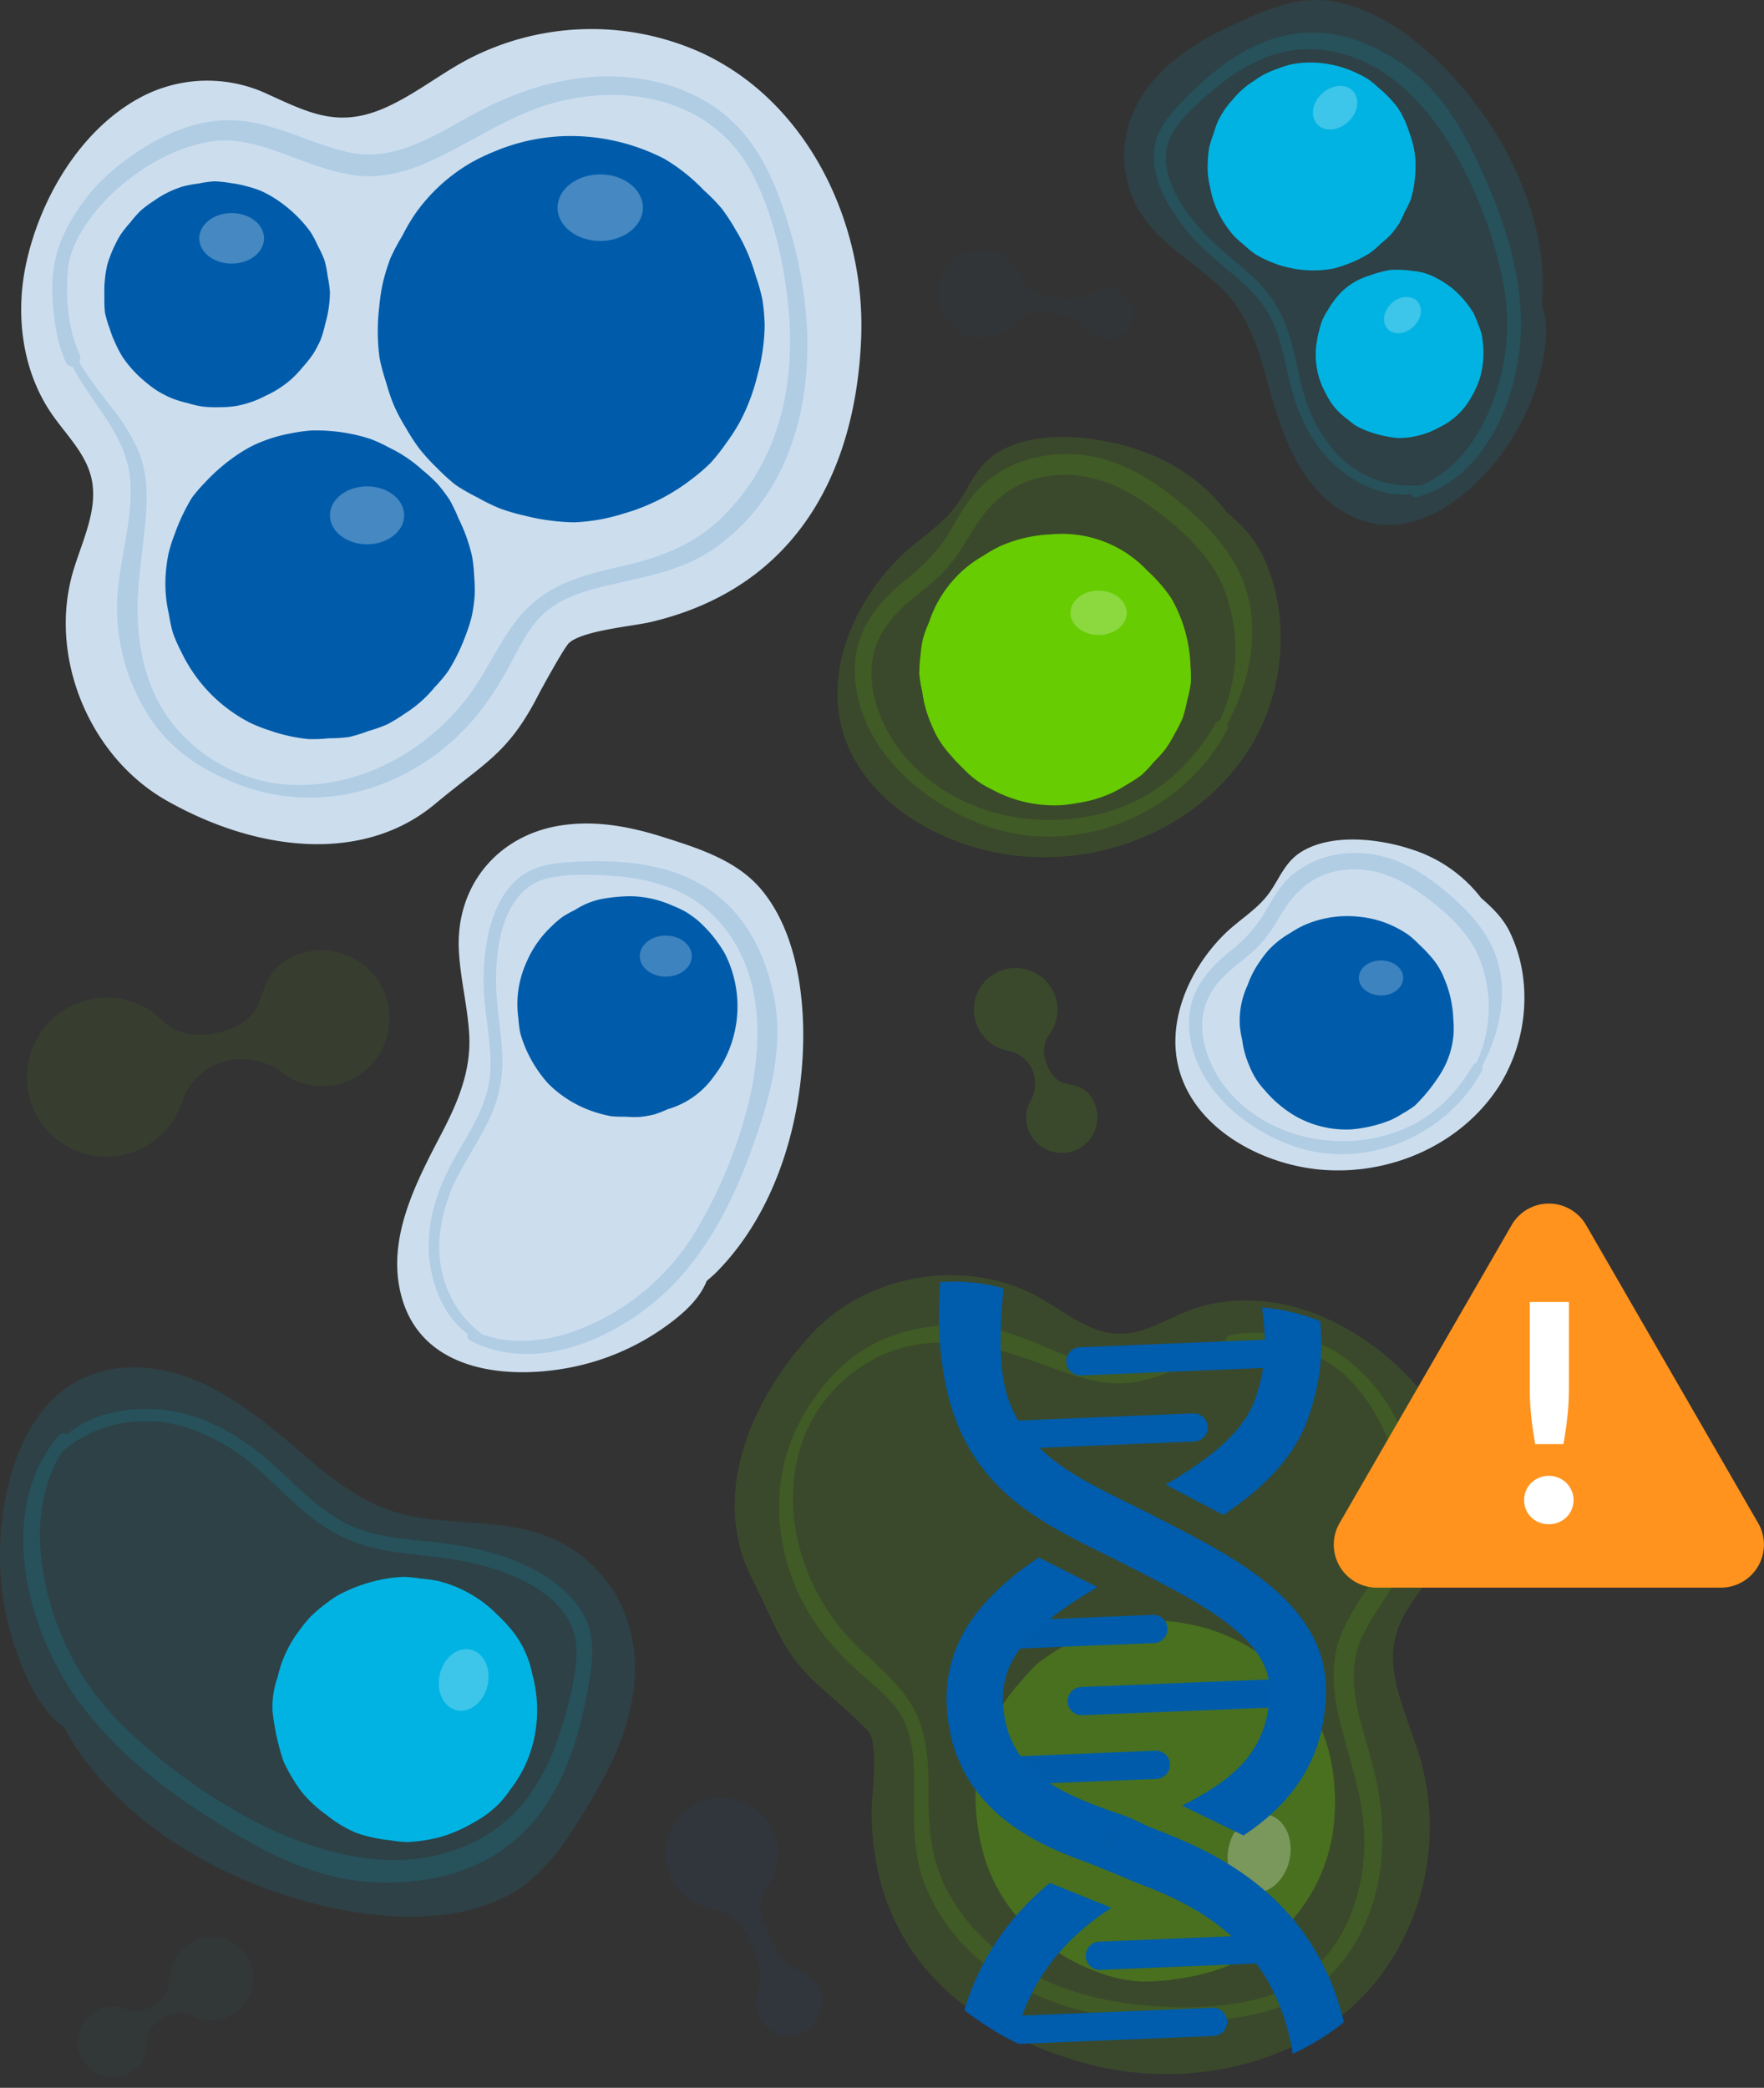 <svg id="Group_6626" data-name="Group 6626" xmlns="http://www.w3.org/2000/svg" xmlns:xlink="http://www.w3.org/1999/xlink" width="513.258" height="607.431" viewBox="0 0 513.258 607.431">
  <rect x="0" y="0" width="513.258" height="607.431" fill="#333333" stroke="none"/>
  <defs>
    <clipPath id="clip-path">
      <rect id="Rectangle_1876" data-name="Rectangle 1876" width="513.258" height="607.431" fill="none"/>
    </clipPath>
    <clipPath id="clip-path-3">
      <rect id="Rectangle_1848" data-name="Rectangle 1848" width="57.035" height="25.942" transform="translate(272.815 72.65)" fill="none"/>
    </clipPath>
    <clipPath id="clip-path-4">
      <rect id="Rectangle_1849" data-name="Rectangle 1849" width="35.916" height="53.791" transform="translate(283.375 281.624)" fill="none"/>
    </clipPath>
    <clipPath id="clip-path-5">
      <rect id="Rectangle_1850" data-name="Rectangle 1850" width="105.478" height="60.028" transform="translate(7.827 276.503)" fill="none"/>
    </clipPath>
    <clipPath id="clip-path-6">
      <rect id="Rectangle_1851" data-name="Rectangle 1851" width="219.701" height="209.844" transform="translate(15.215 22.225)" fill="none"/>
    </clipPath>
    <clipPath id="clip-path-7">
      <rect id="Rectangle_1852" data-name="Rectangle 1852" width="24.826" height="19.374" transform="translate(162.228 50.739)" fill="none"/>
    </clipPath>
    <clipPath id="clip-path-8">
      <rect id="Rectangle_1853" data-name="Rectangle 1853" width="18.849" height="14.71" transform="translate(57.974 61.991)" fill="none"/>
    </clipPath>
    <clipPath id="clip-path-9">
      <rect id="Rectangle_1854" data-name="Rectangle 1854" width="21.596" height="16.853" transform="translate(96 141.507)" fill="none"/>
    </clipPath>
    <clipPath id="clip-path-10">
      <rect id="Rectangle_1855" data-name="Rectangle 1855" width="128.961" height="122.264" transform="translate(243.669 127.147)" fill="none"/>
    </clipPath>
    <clipPath id="clip-path-11">
      <rect id="Rectangle_1856" data-name="Rectangle 1856" width="115.611" height="111.311" transform="translate(248.728 132.112)" fill="none"/>
    </clipPath>
    <clipPath id="clip-path-12">
      <rect id="Rectangle_1857" data-name="Rectangle 1857" width="16.38" height="12.917" transform="translate(311.46 171.84)" fill="none"/>
    </clipPath>
    <clipPath id="clip-path-13">
      <rect id="Rectangle_1858" data-name="Rectangle 1858" width="91.031" height="87.646" transform="translate(345.977 248.159)" fill="none"/>
    </clipPath>
    <clipPath id="clip-path-14">
      <rect id="Rectangle_1859" data-name="Rectangle 1859" width="12.897" height="10.171" transform="translate(395.372 279.441)" fill="none"/>
    </clipPath>
    <clipPath id="clip-path-15">
      <rect id="Rectangle_1860" data-name="Rectangle 1860" width="101.481" height="143.358" transform="translate(124.715 250.566)" fill="none"/>
    </clipPath>
    <clipPath id="clip-path-16">
      <rect id="Rectangle_1861" data-name="Rectangle 1861" width="15.139" height="11.938" transform="translate(186.146 272.205)" fill="none"/>
    </clipPath>
    <clipPath id="clip-path-17">
      <rect id="Rectangle_1862" data-name="Rectangle 1862" width="122.795" height="152.702" transform="translate(327.064)" fill="none"/>
    </clipPath>
    <clipPath id="clip-path-18">
      <rect id="Rectangle_1863" data-name="Rectangle 1863" width="106.876" height="135.228" transform="translate(335.694 9.485)" fill="none"/>
    </clipPath>
    <clipPath id="clip-path-19">
      <rect id="Rectangle_1864" data-name="Rectangle 1864" width="12.912" height="12.703" transform="translate(382.006 24.978)" fill="none"/>
    </clipPath>
    <clipPath id="clip-path-20">
      <rect id="Rectangle_1865" data-name="Rectangle 1865" width="10.737" height="10.563" transform="translate(402.686 86.394)" fill="none"/>
    </clipPath>
    <clipPath id="clip-path-21">
      <rect id="Rectangle_1866" data-name="Rectangle 1866" width="45.533" height="69.216" transform="translate(193.662 523.052)" fill="none"/>
    </clipPath>
    <clipPath id="clip-path-22">
      <rect id="Rectangle_1867" data-name="Rectangle 1867" width="51.128" height="40.901" transform="translate(22.568 563.528)" fill="none"/>
    </clipPath>
    <clipPath id="clip-path-23">
      <rect id="Rectangle_1868" data-name="Rectangle 1868" width="211.215" height="232.424" transform="translate(213.789 371.011)" fill="none"/>
    </clipPath>
    <clipPath id="clip-path-24">
      <rect id="Rectangle_1869" data-name="Rectangle 1869" width="104.644" height="104.964" transform="translate(283.805 471.617)" fill="none"/>
    </clipPath>
    <clipPath id="clip-path-25">
      <rect id="Rectangle_1870" data-name="Rectangle 1870" width="186.422" height="202.774" transform="translate(226.684 385.528)" fill="none"/>
    </clipPath>
    <clipPath id="clip-path-26">
      <rect id="Rectangle_1871" data-name="Rectangle 1871" width="18.38" height="22.944" transform="translate(357.16 527.776)" fill="none"/>
    </clipPath>
    <clipPath id="clip-path-27">
      <rect id="Rectangle_1872" data-name="Rectangle 1872" width="184.765" height="159.846" transform="translate(0 397.814)" fill="none"/>
    </clipPath>
    <clipPath id="clip-path-28">
      <rect id="Rectangle_1873" data-name="Rectangle 1873" width="165.57" height="137.819" transform="translate(6.74 409.909)" fill="none"/>
    </clipPath>
    <clipPath id="clip-path-29">
      <rect id="Rectangle_1874" data-name="Rectangle 1874" width="14.507" height="17.941" transform="translate(127.655 479.798)" fill="none"/>
    </clipPath>
    <clipPath id="clip-path-30">
      <path id="Path_6845" data-name="Path 6845" d="M236.735,390.074c-19.279,20.97-28.7,48.3-17.4,70.733,8.2,16.272,8.914,22.563,22.655,34.177,1.389,1.176,10.833,9.612,11.753,11.183,2.522,4.306.552,17.945.57,22.936.151,41.483,28.274,63.795,62.289,73.077,22.325,6.093,47.92,3.33,67.6-8.983a67.424,67.424,0,0,0,17.482-15.659A72.56,72.56,0,0,0,414.2,514.5c-2.225-8-5.842-15.606-7.48-23.747-2.779-13.809,2.953-20.586,10.78-30.77a38.494,38.494,0,0,0,6.591-34.683c-5.09-17.383-20.527-31.869-36.618-39.462-12.8-6.04-28.035-7.678-41.225-2.542-6.383,2.486-12.445,6.533-19.295,6.64-8.706.136-16.013-6.033-23.564-10.37a52.141,52.141,0,0,0-25.98-6.694c-15.142,0-30.4,6.034-40.671,17.2" fill="none"/>
    </clipPath>
  </defs>
  <g id="Group_6625" data-name="Group 6625" clip-path="url(#clip-path)">
    <g id="Group_6622" data-name="Group 6622">
      <g id="Group_6621" data-name="Group 6621" clip-path="url(#clip-path)">
        <g id="Group_6542" data-name="Group 6542" opacity="0.03">
          <g id="Group_6541" data-name="Group 6541">
            <g id="Group_6540" data-name="Group 6540" clip-path="url(#clip-path-3)">
              <path id="Path_6798" data-name="Path 6798" d="M324.589,83.88a7.451,7.451,0,0,0-6.5.98,10.907,10.907,0,0,1-7.853,1.9l-6.663-1.02a7.913,7.913,0,0,1-6.077-5.038,12.779,12.779,0,0,0-10.863-8.014,12.926,12.926,0,0,0-13.6,10.459,12.791,12.791,0,0,0,22.013,10.942,10.458,10.458,0,0,1,9.278-3.334l3.863.591a13.253,13.253,0,0,1,8.349,4.5,7.422,7.422,0,0,0,4.651,2.66,7.539,7.539,0,0,0,8.658-7.954,8.216,8.216,0,0,0-5.248-6.67" fill="#005cab"/>
            </g>
          </g>
        </g>
        <g id="Group_6545" data-name="Group 6545" opacity="0.15">
          <g id="Group_6544" data-name="Group 6544">
            <g id="Group_6543" data-name="Group 6543" clip-path="url(#clip-path-4)">
              <path id="Path_6799" data-name="Path 6799" d="M284.323,298.451a12.128,12.128,0,0,0,9.065,7.26,9.547,9.547,0,0,1,7.159,5.961,10.476,10.476,0,0,1-.544,8.4,10.047,10.047,0,0,0,.992,11.677,10.374,10.374,0,0,0,16.668-12.278c-2.005-3.142-4.2-3.432-7.589-4.182-1.91-.422-4.562-2.011-5.892-6.838a8.377,8.377,0,0,1,1.072-7.42,12.131,12.131,0,0,0,1.452-12.039,12.277,12.277,0,0,0-15.518-6.586,12.149,12.149,0,0,0-6.865,16.046" fill="#67cc02"/>
            </g>
          </g>
        </g>
        <g id="Group_6548" data-name="Group 6548" opacity="0.07">
          <g id="Group_6547" data-name="Group 6547">
            <g id="Group_6546" data-name="Group 6546" clip-path="url(#clip-path-5)">
              <path id="Path_6800" data-name="Path 6800" d="M36.9,335.751a23.115,23.115,0,0,0,16.073-15.216A18.192,18.192,0,0,1,66.1,308.581,19.946,19.946,0,0,1,81.815,311.8a19.149,19.149,0,0,0,22.3,1.176,19.769,19.769,0,0,0-18.821-34.669c-6.456,2.962-7.576,7.028-9.877,13.231-1.3,3.494-4.988,8.088-14.449,9.335-5.084.67-10.078-.36-13.725-3.964A23.125,23.125,0,0,0,24.9,291.024,23.4,23.4,0,0,0,8.409,318.6a23.155,23.155,0,0,0,28.5,17.153" fill="#67cc02"/>
            </g>
          </g>
        </g>
        <path id="Path_6801" data-name="Path 6801" d="M224.863,29.907a72.22,72.22,0,0,0-20.569-14.466,77.743,77.743,0,0,0-68.822,2.173c-7.815,4.255-14.879,9.868-22.981,13.544-13.743,6.236-22.2,1.89-34.724-3.82a41.237,41.237,0,0,0-37.795,1.5C23.056,38.347,11.663,57.96,7.624,76.591c-3.213,14.821-1.244,31.119,7.3,43.646,4.137,6.063,9.825,11.413,11.591,18.537,2.245,9.056-2.428,18.173-5.132,27.1-7.533,24.874,4.461,54.213,27.066,67.036C75,247.971,105.8,251.207,126.49,233.986c15-12.493,21.4-14.756,30.2-31.9.891-1.734,7.417-13.63,8.834-14.969,3.886-3.673,18.6-4.912,23.8-6.136C232.6,170.8,249.1,136.054,250.569,98.306c.968-24.776-8.1-50.826-25.706-68.4" fill="#ccdeee"/>
        <path id="Path_6802" data-name="Path 6802" d="M133.377,150.756a49.756,49.756,0,0,1,3.965,11.026,44.732,44.732,0,0,1,.621,5.849,44.952,44.952,0,0,1,.132,5.888,45.539,45.539,0,0,1-.842,5.837,45.49,45.49,0,0,1-1.805,5.6,53.562,53.562,0,0,1-5.181,10.509,44.919,44.919,0,0,1-3.788,4.479,35.926,35.926,0,0,1-8.766,7.727,45.107,45.107,0,0,1-5.017,3.07,44.936,44.936,0,0,1-5.545,1.965,45.181,45.181,0,0,1-5.619,1.736,44.587,44.587,0,0,1-5.869.36,44.949,44.949,0,0,1-5.867.241,48.809,48.809,0,0,1-11.44-2.551,45.208,45.208,0,0,1-5.471-2.141,44.8,44.8,0,0,1-20.136-20.681,45.97,45.97,0,0,1-2.389-5.376,44.581,44.581,0,0,1-1.25-5.746,38.944,38.944,0,0,1-.88-11.691,45.234,45.234,0,0,1,.806-5.833,45.237,45.237,0,0,1,1.779-5.6,57.11,57.11,0,0,1,5.02-10.611,45.166,45.166,0,0,1,3.839-4.463,54.182,54.182,0,0,1,8.836-7.677,45.322,45.322,0,0,1,5.042-3.029,45.735,45.735,0,0,1,5.474-2.173,44.736,44.736,0,0,1,5.71-1.406,44.888,44.888,0,0,1,5.825-.816,51.659,51.659,0,0,1,11.689,1.007,45.324,45.324,0,0,1,5.678,1.506,45.078,45.078,0,0,1,5.319,2.478,39.965,39.965,0,0,1,9.688,6.529,44.612,44.612,0,0,1,4.332,3.981,44.958,44.958,0,0,1,3.568,4.7,46.249,46.249,0,0,1,2.542,5.312" fill="#005cab"/>
        <path id="Path_6803" data-name="Path 6803" d="M222.486,94.569a56.668,56.668,0,0,1-.571,7.352,55.342,55.342,0,0,1-1.513,7.184,57.358,57.358,0,0,1-5.16,13.7,56.237,56.237,0,0,1-3.984,6.172,56.772,56.772,0,0,1-4.567,5.776,56.622,56.622,0,0,1-5.6,4.781,58.291,58.291,0,0,1-12.624,7.392,55.226,55.226,0,0,1-6.887,2.457,55.511,55.511,0,0,1-7.112,1.777,56.778,56.778,0,0,1-7.313.809,56.605,56.605,0,0,1-7.337-.562,55.631,55.631,0,0,1-7.2-1.394,55.673,55.673,0,0,1-7.049-2.036,55.574,55.574,0,0,1-6.6-3.219,56.75,56.75,0,0,1-6.393-3.662,56.8,56.8,0,0,1-5.446-4.962,56.451,56.451,0,0,1-4.97-5.411,56.137,56.137,0,0,1-4.016-6.139,55.513,55.513,0,0,1-3.455-6.46,55.533,55.533,0,0,1-2.359-6.932,55.408,55.408,0,0,1-1.9-7.094,57,57,0,0,1-.508-7.337,56.282,56.282,0,0,1,.406-7.333,56.336,56.336,0,0,1,1.1-7.267,56.121,56.121,0,0,1,2.177-7.035,55.6,55.6,0,0,1,3.443-6.5,56.5,56.5,0,0,1,3.708-6.344,51.306,51.306,0,0,1,16.173-14.877,56.087,56.087,0,0,1,6.628-3.206,57.319,57.319,0,0,1,21.408-4.615,59.6,59.6,0,0,1,28.371,6.641,53.392,53.392,0,0,1,11.477,9.151,56.272,56.272,0,0,1,5.138,5.234,56.224,56.224,0,0,1,4.022,6.138,53.006,53.006,0,0,1,5.868,13.376,55.736,55.736,0,0,1,2,7.088,57.225,57.225,0,0,1,.641,7.355" fill="#005cab"/>
        <path id="Path_6804" data-name="Path 6804" d="M96,85.037a33.052,33.052,0,0,1-.376,4.682,32.589,32.589,0,0,1-1.005,4.569A32.914,32.914,0,0,1,93.311,98.8a33.074,33.074,0,0,1-2.186,4.167,33.168,33.168,0,0,1-2.909,3.685,32.963,32.963,0,0,1-3.187,3.431,29.895,29.895,0,0,1-7.816,5.1,29.3,29.3,0,0,1-8.853,2.992,33.288,33.288,0,0,1-4.682.308,33.314,33.314,0,0,1-4.683-.191,32.432,32.432,0,0,1-4.56-1.052,32.809,32.809,0,0,1-4.477-1.378,32.943,32.943,0,0,1-4.175-2.148,32.985,32.985,0,0,1-3.742-2.828,34.192,34.192,0,0,1-6.3-6.9,32.741,32.741,0,0,1-2.187-4.137,32.321,32.321,0,0,1-1.676-4.352A32.584,32.584,0,0,1,30.542,91a33.639,33.639,0,0,1-.16-4.686A35.447,35.447,0,0,1,31.215,77a38.543,38.543,0,0,1,3.775-8.588A32.975,32.975,0,0,1,37.9,64.735,33.065,33.065,0,0,1,41,61.218a33.049,33.049,0,0,1,3.772-2.787,29.143,29.143,0,0,1,8.377-4.16,32.778,32.778,0,0,1,4.606-.87,32.939,32.939,0,0,1,4.644-.648,32.794,32.794,0,0,1,4.663.5,32.356,32.356,0,0,1,4.575.9A32.485,32.485,0,0,1,76.074,55.6a32.538,32.538,0,0,1,4.09,2.253A38.9,38.9,0,0,1,90.3,67.4a32.6,32.6,0,0,1,2.185,4.132,32.524,32.524,0,0,1,1.956,4.257,32.883,32.883,0,0,1,.9,4.6A33.01,33.01,0,0,1,96,85.037" fill="#005cab"/>
        <g id="Group_6551" data-name="Group 6551" opacity="0.14">
          <g id="Group_6550" data-name="Group 6550">
            <g id="Group_6549" data-name="Group 6549" clip-path="url(#clip-path-6)">
              <path id="Path_6805" data-name="Path 6805" d="M20.174,104.8c5.284,11.362,16.148,20.825,17.592,33.74,1.428,12.769-3.717,25.455-3.72,38.256A58.626,58.626,0,0,0,43.9,209.266c6.081,8.931,14.329,14.419,24.182,18.448,20.727,8.476,43.084,4.2,60.446-9.521,9.18-7.253,15.426-16.227,20.773-26.506,2.9-5.575,6.051-11.455,11.356-15.109,4.7-3.238,10.279-4.857,15.771-6.164,10.93-2.6,21.907-4.228,31.332-10.79a59.826,59.826,0,0,0,20.376-24.864c10.665-23.985,7.6-52.9-1.264-76.947-3.98-10.8-9.55-20.342-19.274-26.873-9.5-6.38-21.123-9.011-32.464-8.689-12.98.369-25.5,4.57-36.851,10.691-11.259,6.072-23.144,14.276-36.565,11.417-11.713-2.5-22.74-9.32-34.943-9.385-11.145-.06-21.919,5.3-30.59,11.9A56.041,56.041,0,0,0,18.284,68.8c-3.513,7.854-3.522,15.5-2.429,24.007a43.816,43.816,0,0,0,3.289,12.6c1.221,2.706,5.241.36,4-2.337-3.39-7.363-4.2-17.233-3.3-25.243.885-7.849,7.249-16.26,12.817-21.519,7.56-7.141,16.946-12.793,27.206-14.88,11.638-2.366,22.24,3.561,33.007,7.044,5.287,1.71,10.893,3.145,16.5,2.77a46.61,46.61,0,0,0,15.893-4.405c11.112-4.974,21.049-12.075,32.694-15.93,22.23-7.359,49.02-2.928,60.762,19.338,5.923,11.233,9.045,24.627,10.457,37.177,1.4,12.469.812,25.271-3.107,37.255a63.222,63.222,0,0,1-17.143,26.938c-8.121,7.417-17.866,10.847-28.4,13.228-9.635,2.177-19.44,4.644-26.735,11.752-7.725,7.526-11.5,18.249-18.079,26.7-13.02,16.715-34.048,27.52-55.522,24.617a47.254,47.254,0,0,1-27.815-14.839c-7.968-8.542-11.427-19.7-12.2-31.155-.785-11.7,1.832-22.749,2.412-34.352.275-5.486-.158-11.119-2.258-16.245a57.893,57.893,0,0,0-8.092-13.063c-3.63-4.719-7.3-9.321-10.127-14.585-.693-1.291-2.539-.158-1.939,1.133" fill="#005cab"/>
            </g>
          </g>
        </g>
        <g id="Group_6554" data-name="Group 6554" opacity="0.27">
          <g id="Group_6553" data-name="Group 6553">
            <g id="Group_6552" data-name="Group 6552" clip-path="url(#clip-path-7)">
              <path id="Path_6806" data-name="Path 6806" d="M162.228,60.426c0-5.35,5.558-9.687,12.413-9.687s12.413,4.337,12.413,9.687-5.557,9.687-12.413,9.687-12.413-4.337-12.413-9.687" fill="#fff"/>
            </g>
          </g>
        </g>
        <g id="Group_6557" data-name="Group 6557" opacity="0.27">
          <g id="Group_6556" data-name="Group 6556">
            <g id="Group_6555" data-name="Group 6555" clip-path="url(#clip-path-8)">
              <path id="Path_6807" data-name="Path 6807" d="M57.974,69.346c0-4.062,4.219-7.355,9.425-7.355s9.424,3.293,9.424,7.355S72.6,76.7,67.4,76.7s-9.425-3.293-9.425-7.355" fill="#fff"/>
            </g>
          </g>
        </g>
        <g id="Group_6560" data-name="Group 6560" opacity="0.27">
          <g id="Group_6559" data-name="Group 6559">
            <g id="Group_6558" data-name="Group 6558" clip-path="url(#clip-path-9)">
              <path id="Path_6808" data-name="Path 6808" d="M96,149.934c0-4.654,4.835-8.427,10.8-8.427s10.8,3.773,10.8,8.427-4.834,8.427-10.8,8.427S96,154.588,96,149.934" fill="#fff"/>
            </g>
          </g>
        </g>
        <g id="Group_6563" data-name="Group 6563" opacity="0.15">
          <g id="Group_6562" data-name="Group 6562">
            <g id="Group_6561" data-name="Group 6561" clip-path="url(#clip-path-10)">
              <path id="Path_6809" data-name="Path 6809" d="M278.335,146.907c-4.337,6.07-11.219,9.976-16.476,15.16-9.45,9.319-16.668,22.192-17.981,35.518-3,30.446,26.872,49.25,53.631,51.557,25.521,2.2,51.811-9.183,65.8-30.959a61.3,61.3,0,0,0,9.043-38.381,54.428,54.428,0,0,0-5.02-18.288c-2.394-5.094-6.421-9.089-10.669-12.735-6.23-8.39-15.255-14.437-25.361-17.868-12.04-4.088-30-6.22-41.286.911-5.889,3.721-7.864,9.738-11.684,15.085" fill="#67cc02"/>
            </g>
          </g>
        </g>
        <path id="Path_6810" data-name="Path 6810" d="M286.383,161.521a39.828,39.828,0,0,1,4.475-2.537,40.138,40.138,0,0,1,14.955-3.509,34.09,34.09,0,0,1,28.15,10.689,39.035,39.035,0,0,1,3.589,3.691,39.722,39.722,0,0,1,3.172,4.087,40.063,40.063,0,0,1,2.323,4.625,42.227,42.227,0,0,1,3.326,15.007,39.7,39.7,0,0,1,.116,5.168,39.764,39.764,0,0,1-1.077,5.056,39.68,39.68,0,0,1-1.264,5.014,39.683,39.683,0,0,1-2.33,4.617,39.137,39.137,0,0,1-2.652,4.425,39.376,39.376,0,0,1-3.436,3.839,39.174,39.174,0,0,1-3.535,3.773,40.489,40.489,0,0,1-4.339,2.813,39.881,39.881,0,0,1-4.512,2.5,39.242,39.242,0,0,1-4.841,1.78,38.828,38.828,0,0,1-5.035,1.077,39.233,39.233,0,0,1-5.113.651,38.206,38.206,0,0,1-19.883-4.67,26.832,26.832,0,0,1-8.267-6.1,38.9,38.9,0,0,1-3.534-3.736,27.827,27.827,0,0,1-5.532-8.674,35.244,35.244,0,0,1-2.8-9.887,39.851,39.851,0,0,1-.85-5.1,39.927,39.927,0,0,1,.322-5.163,39.782,39.782,0,0,1,.733-5.119,39.908,39.908,0,0,1,1.789-4.847,34.8,34.8,0,0,1,11.753-16.631,40.057,40.057,0,0,1,4.3-2.836" fill="#67cc02"/>
        <g id="Group_6566" data-name="Group 6566" opacity="0.14">
          <g id="Group_6565" data-name="Group 6565">
            <g id="Group_6564" data-name="Group 6564" clip-path="url(#clip-path-11)">
              <path id="Path_6811" data-name="Path 6811" d="M356.288,212.18c6.1-10.761,9.549-23.546,7.418-35.9-2.056-11.918-9.611-20.844-18.495-28.537-8.668-7.5-18.606-14-30.228-15.36-10.364-1.211-21.395,1.539-29.123,8.773-4.317,4.042-6.968,9.35-10.021,14.325-3.237,5.273-7.377,9.185-12.121,13.079-8.637,7.09-15.138,14.959-14.988,26.7.287,22.427,20.678,39.718,40.674,45.844,25.682,7.869,54.991-4.964,67.533-28.546,1.164-2.189-2.075-4.1-3.331-1.948-5.374,9.215-12.66,17.005-22.2,21.951-9.9,5.13-21.317,6.751-32.333,5.681-20.2-1.962-39.834-15.13-44.708-35.628-2.459-10.343.748-19.115,8.5-26.14,3.637-3.3,7.685-6.127,11.17-9.6,3.635-3.619,6.2-7.947,8.837-12.3,5.36-8.841,12.338-14.9,22.925-16.174,10.171-1.228,19.577,2.386,27.8,8.164,9.185,6.455,18.935,14.818,22.846,25.662a48.783,48.783,0,0,1-2.178,38.762c-.663,1.346,1.277,2.52,2.033,1.188" fill="#67cc02"/>
            </g>
          </g>
        </g>
        <g id="Group_6569" data-name="Group 6569" opacity="0.24">
          <g id="Group_6568" data-name="Group 6568">
            <g id="Group_6567" data-name="Group 6567" clip-path="url(#clip-path-12)">
              <path id="Path_6812" data-name="Path 6812" d="M327.84,178.3c0,3.567-3.667,6.459-8.19,6.459s-8.19-2.892-8.19-6.459,3.667-6.459,8.19-6.459,8.19,2.892,8.19,6.459" fill="#fff"/>
            </g>
          </g>
        </g>
        <path id="Path_6813" data-name="Path 6813" d="M369.29,259.809c-3.415,4.78-8.833,7.855-12.973,11.937-7.441,7.337-13.125,17.474-14.158,27.966-2.362,23.973,21.159,38.779,42.228,40.6,20.1,1.732,40.8-7.23,51.813-24.376a48.27,48.27,0,0,0,7.12-30.221,42.856,42.856,0,0,0-3.952-14.4c-1.886-4.01-5.056-7.156-8.4-10.027A41.112,41.112,0,0,0,411,247.214c-9.48-3.219-23.622-4.9-32.508.717-4.637,2.93-6.192,7.668-9.2,11.878" fill="#ccdeee"/>
        <path id="Path_6814" data-name="Path 6814" d="M375.626,271.316a31.308,31.308,0,0,1,3.523-2,31.036,31.036,0,0,1,15.831-2.637,30.062,30.062,0,0,1,15.118,5.533,31.385,31.385,0,0,1,2.992,2.757,30.705,30.705,0,0,1,2.826,2.906,20.981,20.981,0,0,1,4.326,6.86,33.239,33.239,0,0,1,2.619,11.816,31.289,31.289,0,0,1,.092,4.069,25.618,25.618,0,0,1-3.678,11.565,51.634,51.634,0,0,1-7.577,9.478,31.92,31.92,0,0,1-3.417,2.215,31.416,31.416,0,0,1-3.552,1.968,39.289,39.289,0,0,1-11.8,2.763,30.051,30.051,0,0,1-15.655-3.678,34.257,34.257,0,0,1-9.292-7.747,21.851,21.851,0,0,1-4.356-6.829,27.775,27.775,0,0,1-2.2-7.785,31.53,31.53,0,0,1-.669-4.016,24.328,24.328,0,0,1,2.24-11.913,27.973,27.973,0,0,1,3.744-7.162,30.6,30.6,0,0,1,2.488-3.212,31.057,31.057,0,0,1,3.021-2.721,31.52,31.52,0,0,1,3.384-2.233" fill="#005cab"/>
        <g id="Group_6572" data-name="Group 6572" opacity="0.14">
          <g id="Group_6571" data-name="Group 6571">
            <g id="Group_6570" data-name="Group 6570" clip-path="url(#clip-path-13)">
              <path id="Path_6815" data-name="Path 6815" d="M430.669,311.2c4.8-8.473,7.519-18.54,5.841-28.264-1.619-9.384-7.567-16.412-14.563-22.47-6.825-5.909-14.65-11.025-23.8-12.094-8.16-.953-16.846,1.212-22.931,6.908-3.4,3.182-5.487,7.362-7.891,11.279a41.165,41.165,0,0,1-9.543,10.3c-6.8,5.582-11.92,11.778-11.8,21.021.226,17.659,16.282,31.274,32.026,36.1,20.222,6.2,43.3-3.909,53.175-22.477a1.52,1.52,0,0,0-2.623-1.533c-4.231,7.255-9.968,13.389-17.484,17.284a45.829,45.829,0,0,1-25.459,4.472c-15.9-1.544-31.364-11.912-35.2-28.053-1.936-8.144.589-15.05,6.69-20.582,2.863-2.6,6.051-4.824,8.8-7.555,2.862-2.849,4.878-6.257,6.958-9.687,4.22-6.962,9.715-11.729,18.051-12.736,8.009-.967,15.415,1.879,21.888,6.429,7.233,5.083,14.909,11.668,17.989,20.206a38.409,38.409,0,0,1-1.715,30.52c-.522,1.061,1.006,1.985,1.6.936" fill="#005cab"/>
            </g>
          </g>
        </g>
        <g id="Group_6575" data-name="Group 6575" opacity="0.24">
          <g id="Group_6574" data-name="Group 6574">
            <g id="Group_6573" data-name="Group 6573" clip-path="url(#clip-path-14)">
              <path id="Path_6816" data-name="Path 6816" d="M408.269,284.526c0,2.809-2.887,5.086-6.449,5.086s-6.448-2.277-6.448-5.086,2.887-5.086,6.448-5.086,6.449,2.277,6.449,5.086" fill="#fff"/>
            </g>
          </g>
        </g>
        <path id="Path_6817" data-name="Path 6817" d="M192.633,243.45c-9.518-3.01-19.434-4.837-29.4-3.3C144.707,243,132.611,257.8,133.505,276.39c.4,8.3,2.562,16.389,3.02,24.668.576,10.4-3.258,19.532-7.976,28.586-7.684,14.746-16.725,31.695-11.357,48.816,6.64,21.181,31.726,23.087,50.222,19.1a70.592,70.592,0,0,0,27.117-12.277c4.608-3.4,9.069-7.479,11.077-12.571,1.006-.9,2.046-1.759,2.993-2.72,14.465-14.688,22.078-35.475,24.364-55.678,2.013-17.793.516-41.256-11.511-55.577-7.169-8.535-18.556-12.045-28.821-15.291" fill="#ccdeee"/>
        <path id="Path_6818" data-name="Path 6818" d="M199.455,265.252a32.8,32.8,0,0,1,3.449,2.442,38.161,38.161,0,0,1,7.986,9.711,33.9,33.9,0,0,1-.736,32.138,32.6,32.6,0,0,1-2.353,3.493,24.831,24.831,0,0,1-13.516,9.683,32.567,32.567,0,0,1-3.932,1.527,32.513,32.513,0,0,1-4.161.73,32.485,32.485,0,0,1-4.216-.083,31.974,31.974,0,0,1-4.208-.145,36.725,36.725,0,0,1-8.035-2.467,33.9,33.9,0,0,1-10.341-7.135,37.58,37.58,0,0,1-4.845-6.858,35.644,35.644,0,0,1-3.181-7.773,32.5,32.5,0,0,1-.532-4.175,29.6,29.6,0,0,1,2.379-16.456,30.9,30.9,0,0,1,7.2-10.309,32.22,32.22,0,0,1,3.189-2.765,31.93,31.93,0,0,1,3.679-2.057,22.492,22.492,0,0,1,7.759-3.2,49.143,49.143,0,0,1,8.362-.8,30.692,30.692,0,0,1,12.233,2.716,32.475,32.475,0,0,1,3.822,1.786" fill="#005cab"/>
        <g id="Group_6578" data-name="Group 6578" opacity="0.14">
          <g id="Group_6577" data-name="Group 6577">
            <g id="Group_6576" data-name="Group 6576" clip-path="url(#clip-path-15)">
              <path id="Path_6819" data-name="Path 6819" d="M143.743,390.425c-10.673-5.975-16.491-17.144-15.906-29.312a47.658,47.658,0,0,1,5.727-19.642c2.839-5.427,6.333-10.5,8.9-16.069a38.875,38.875,0,0,0,3.7-17.264c-.127-6.918-1.528-13.741-1.781-20.654-.424-11.58,1.8-29.231,15.562-32.085,5.955-1.234,12.59-.962,18.627-.521a55.62,55.62,0,0,1,17.931,4.047c10.9,4.693,18.282,14.181,21.669,25.4,3.664,12.138,2.331,26.525-.906,38.613A135.433,135.433,0,0,1,201.8,359.229a68.3,68.3,0,0,1-27.342,24.918c-11.021,5.573-24.493,8.484-36.206,3.238-1.724-.772-3.255,1.678-1.514,2.59,21.13,11.072,48-2.98,62.093-19.43,9.3-10.862,15.41-23.583,20.172-36.971,4.933-13.869,9.128-28.464,6.252-43.251-2.4-12.354-7.927-23.864-18.491-31.235-10.9-7.605-24.97-8.965-37.89-8.413-6.279.268-13.008.621-18.047,4.834-4.768,3.986-7.356,10.191-8.738,16.105a65.358,65.358,0,0,0-.892,21.4c.788,7.836,2.54,15.932.722,23.754-1.8,7.733-6.471,14.315-10.216,21.183-3.818,7-6.531,14.591-6.946,22.611-.626,12.1,5.335,28.089,18.62,30.725.5.1.855-.588.364-.863" fill="#005cab"/>
            </g>
          </g>
        </g>
        <g id="Group_6581" data-name="Group 6581" opacity="0.24">
          <g id="Group_6580" data-name="Group 6580">
            <g id="Group_6579" data-name="Group 6579" clip-path="url(#clip-path-16)">
              <path id="Path_6820" data-name="Path 6820" d="M201.285,278.174c0,3.3-3.389,5.969-7.569,5.969s-7.57-2.672-7.57-5.969,3.389-5.969,7.57-5.969,7.569,2.672,7.569,5.969" fill="#fff"/>
            </g>
          </g>
        </g>
        <g id="Group_6584" data-name="Group 6584" opacity="0.11">
          <g id="Group_6583" data-name="Group 6583">
            <g id="Group_6582" data-name="Group 6582" clip-path="url(#clip-path-17)">
              <path id="Path_6821" data-name="Path 6821" d="M356.832,8.163c-8.468,4.029-16.453,9.127-22.319,16.568-10.9,13.828-9.728,31.75,2.793,43.947,5.592,5.448,12.26,9.62,17.88,15.015,7.058,6.777,10.274,15.509,12.833,24.753,4.166,15.055,8.814,32.494,23.47,40.819,18.133,10.3,36.591-4.462,46.749-19.048a66.314,66.314,0,0,0,10.767-25.808c.985-5.292,1.44-10.95-.442-15.735.115-1.262.279-2.52.314-3.787.529-19.36-7.557-38.521-18.93-53.868C419.932,17.5,403.871,2.34,386.432.206c-10.394-1.273-20.467,3.611-29.6,7.957" fill="#00b3e3"/>
            </g>
          </g>
        </g>
        <path id="Path_6822" data-name="Path 6822" d="M375.487,18.773a30.75,30.75,0,0,1,3.935-.532,31.306,31.306,0,0,1,15.371,3.042,30.646,30.646,0,0,1,3.484,1.879,30.332,30.332,0,0,1,3.023,2.549,33.037,33.037,0,0,1,5.445,5.71,28.584,28.584,0,0,1,3.32,7.158,30.137,30.137,0,0,1,1.15,3.773,30.733,30.733,0,0,1,.62,3.908,30.138,30.138,0,0,1-.032,3.955,29.942,29.942,0,0,1-.42,3.932,30.331,30.331,0,0,1-.89,3.866,30.355,30.355,0,0,1-1.742,3.56,30.6,30.6,0,0,1-1.723,3.567,30.517,30.517,0,0,1-2.392,3.169,30.716,30.716,0,0,1-2.949,2.644,30.1,30.1,0,0,1-2.985,2.595A34.484,34.484,0,0,1,391.6,77a30.358,30.358,0,0,1-3.785,1.162,30.554,30.554,0,0,1-3.934.472,32.465,32.465,0,0,1-15.356-2.957,30.466,30.466,0,0,1-3.49-1.866,30.574,30.574,0,0,1-3.041-2.528,30.335,30.335,0,0,1-2.948-2.635,30.258,30.258,0,0,1-2.432-3.127,29.93,29.93,0,0,1-2.009-3.412,30.329,30.329,0,0,1-1.519-3.657,30.758,30.758,0,0,1-.968-3.834,30.813,30.813,0,0,1-.673-3.9,30.125,30.125,0,0,1-.016-3.962,30.3,30.3,0,0,1,.418-3.943,30.25,30.25,0,0,1,1.211-3.77,30.284,30.284,0,0,1,1.3-3.737,30.525,30.525,0,0,1,1.978-3.434,30.417,30.417,0,0,1,2.493-3.07,24.375,24.375,0,0,1,5.9-5.195,29.7,29.7,0,0,1,3.341-2.095A29.939,29.939,0,0,1,371.717,20a30.448,30.448,0,0,1,3.77-1.222" fill="#00b3e3"/>
        <path id="Path_6823" data-name="Path 6823" d="M407.771,78.521a24.339,24.339,0,0,1,3.173.3,17.015,17.015,0,0,1,6.161,1.642,30.526,30.526,0,0,1,5.409,3.386,28.484,28.484,0,0,1,6.217,7.24,24.533,24.533,0,0,1,1.233,2.952,24.133,24.133,0,0,1,1.1,3.006,24.628,24.628,0,0,1,.433,3.172,26.326,26.326,0,0,1-.816,9.491,27.116,27.116,0,0,1-2.577,5.827,20.857,20.857,0,0,1-9.137,8.711,25.412,25.412,0,0,1-9.051,3.016,24.819,24.819,0,0,1-3.207.169,24.508,24.508,0,0,1-3.177-.443,33.471,33.471,0,0,1-6.127-1.751,24.691,24.691,0,0,1-2.895-1.375,24.622,24.622,0,0,1-2.531-1.966,19.861,19.861,0,0,1-4.527-4.506,24.618,24.618,0,0,1-1.614-2.768,23.014,23.014,0,0,1-2.652-15.446,24.018,24.018,0,0,1,.67-3.114,24.47,24.47,0,0,1,.946-3.057,24.222,24.222,0,0,1,1.553-2.8,24.394,24.394,0,0,1,1.764-2.673,19.2,19.2,0,0,1,10.3-7.329,31.156,31.156,0,0,1,6.15-1.672,24.9,24.9,0,0,1,3.2-.013" fill="#00b3e3"/>
        <g id="Group_6587" data-name="Group 6587" opacity="0.14">
          <g id="Group_6586" data-name="Group 6586">
            <g id="Group_6585" data-name="Group 6585" clip-path="url(#clip-path-18)">
              <path id="Path_6824" data-name="Path 6824" d="M417.4,140.476a29.373,29.373,0,0,1-29.71-9.951,44.793,44.793,0,0,1-8.648-17.166c-1.526-5.548-2.375-11.272-4.177-16.745a36.515,36.515,0,0,0-8.517-14.233c-4.52-4.673-9.853-8.464-14.457-13.052-7.71-7.685-17.491-21.238-9.862-32.016,3.3-4.664,8.035-8.727,12.466-12.292a52.257,52.257,0,0,1,14.913-8.707c10.5-3.757,21.647-1.968,31.162,3.571,10.295,5.993,18.6,16.733,24.115,27.113a127.193,127.193,0,0,1,12.622,34.846,64.161,64.161,0,0,1-2.823,34.639c-4,10.89-11.4,21.521-22.8,25.421-1.68.574-1.162,3.238.619,2.749,21.612-5.929,31.075-32.8,30.218-53.131-.566-13.425-4.52-26.078-9.824-38.328-5.5-12.69-11.965-25.406-23.414-33.724-9.567-6.949-20.736-11.32-32.716-9.616-12.362,1.757-22.9,9.836-31.426,18.493-4.142,4.207-8.539,8.761-9.3,14.884-.722,5.793,1.476,11.715,4.313,16.664a61.428,61.428,0,0,0,13.1,15.277c5.561,4.88,11.952,9.32,15.715,15.86,3.718,6.464,4.724,13.981,6.55,21.1,1.861,7.256,4.86,14.211,9.713,19.987,7.319,8.712,21.661,15.883,32.479,9.183.409-.254.21-.952-.3-.826" fill="#00b3e3"/>
            </g>
          </g>
        </g>
        <g id="Group_6590" data-name="Group 6590" opacity="0.24">
          <g id="Group_6589" data-name="Group 6589">
            <g id="Group_6588" data-name="Group 6588" clip-path="url(#clip-path-19)">
              <path id="Path_6825" data-name="Path 6825" d="M393.663,26.48c2.112,2.265,1.5,6.273-1.377,8.951s-6.913,3.013-9.025.748-1.5-6.273,1.377-8.951,6.913-3.013,9.025-.748" fill="#fff"/>
            </g>
          </g>
        </g>
        <g id="Group_6593" data-name="Group 6593" opacity="0.24">
          <g id="Group_6592" data-name="Group 6592">
            <g id="Group_6591" data-name="Group 6591" clip-path="url(#clip-path-20)">
              <path id="Path_6826" data-name="Path 6826" d="M412.379,87.643c1.756,1.884,1.244,5.216-1.145,7.443s-5.749,2.506-7.505.622-1.244-5.216,1.145-7.443,5.749-2.506,7.505-.622" fill="#fff"/>
            </g>
          </g>
        </g>
        <g id="Group_6596" data-name="Group 6596" opacity="0.07">
          <g id="Group_6595" data-name="Group 6595">
            <g id="Group_6594" data-name="Group 6594" clip-path="url(#clip-path-21)">
              <path id="Path_6827" data-name="Path 6827" d="M238.914,580.058a9.53,9.53,0,0,0-5.591-6.287,13.949,13.949,0,0,1-7.52-7.087l-3.559-7.852A10.122,10.122,0,0,1,223.4,548.8a16.341,16.341,0,0,0,1.005-17.235,16.531,16.531,0,0,0-20.7-7.277,16.359,16.359,0,0,0,3.639,31.227,13.373,13.373,0,0,1,10.049,7.615l2.064,4.552a16.955,16.955,0,0,1,1.009,12.085,9.5,9.5,0,0,0,.4,6.841,9.641,9.641,0,0,0,14.566,3.726,10.51,10.51,0,0,0,3.485-10.28" fill="#005cab"/>
            </g>
          </g>
        </g>
        <g id="Group_6599" data-name="Group 6599" opacity="0.03">
          <g id="Group_6598" data-name="Group 6598">
            <g id="Group_6597" data-name="Group 6597" clip-path="url(#clip-path-22)">
              <path id="Path_6828" data-name="Path 6828" d="M55.1,565.405a12.127,12.127,0,0,0-5.661,10.141,9.549,9.549,0,0,1-4.7,8.045,10.469,10.469,0,0,1-8.374.851,10.049,10.049,0,0,0-11.352,2.91A10.374,10.374,0,0,0,39.877,601.76c2.768-2.5,2.691-4.707,2.87-8.175.1-1.953,1.229-4.832,5.771-6.941a8.366,8.366,0,0,1,7.495-.168,12.134,12.134,0,0,0,12.114-.558,12.278,12.278,0,0,0,3.93-16.394,12.151,12.151,0,0,0-16.96-4.119" fill="#00b3e3"/>
            </g>
          </g>
        </g>
        <g id="Group_6602" data-name="Group 6602" opacity="0.15">
          <g id="Group_6601" data-name="Group 6601">
            <g id="Group_6600" data-name="Group 6600" clip-path="url(#clip-path-23)">
              <path id="Path_6829" data-name="Path 6829" d="M383.533,591.336a67.4,67.4,0,0,0,17.482-15.66,72.56,72.56,0,0,0,12.5-63.037c-2.224-8-5.841-15.6-7.48-23.747-2.778-13.808,2.953-20.587,10.78-30.77a38.491,38.491,0,0,0,6.592-34.683c-5.091-17.383-20.527-31.869-36.619-39.462-12.8-6.04-28.035-7.678-41.224-2.542-6.384,2.486-12.445,6.533-19.295,6.64-8.707.136-16.013-6.032-23.564-10.37-21.033-12.083-50.235-7.35-66.651,10.507-19.279,20.97-28.7,48.3-17.4,70.733,8.2,16.273,8.915,22.563,22.655,34.177,1.39,1.175,10.833,9.612,11.753,11.183,2.522,4.306.553,17.945.571,22.936.15,41.483,28.273,63.795,62.288,73.078,22.325,6.093,47.92,3.329,67.6-8.983" fill="#67cc02"/>
            </g>
          </g>
        </g>
        <g id="Group_6605" data-name="Group 6605" opacity="0.3">
          <g id="Group_6604" data-name="Group 6604">
            <g id="Group_6603" data-name="Group 6603" clip-path="url(#clip-path-24)">
              <path id="Path_6830" data-name="Path 6830" d="M325.236,575.569a52.8,52.8,0,0,1-6.565-2.066,59.67,59.67,0,0,1-17.585-10.462,52.409,52.409,0,0,1-4.774-4.921,48.593,48.593,0,0,1-9.906-17.862A64.088,64.088,0,0,1,283.882,520a36.841,36.841,0,0,1,2.858-13.373,47.256,47.256,0,0,1,10.432-17.555,52.866,52.866,0,0,1,4.674-5.042,77.21,77.21,0,0,1,11.624-7.289,52.386,52.386,0,0,1,6.428-2.36,69.518,69.518,0,0,1,20.251-2.707,53.188,53.188,0,0,1,6.778,1.082,51.965,51.965,0,0,1,33.185,22.607,42.529,42.529,0,0,1,6.01,12.335,57.945,57.945,0,0,1,2.237,13.512,51.852,51.852,0,0,1-.046,6.847,50.1,50.1,0,0,1-35.989,45.627,74.292,74.292,0,0,1-20.265,2.851,53.411,53.411,0,0,1-6.823-.965" fill="#67cc02"/>
            </g>
          </g>
        </g>
        <g id="Group_6608" data-name="Group 6608" opacity="0.14">
          <g id="Group_6607" data-name="Group 6607">
            <g id="Group_6606" data-name="Group 6606" clip-path="url(#clip-path-25)">
              <path id="Path_6831" data-name="Path 6831" d="M358.5,389.452c-11.443,2.414-22.334,10.3-34.382,8.9-11.911-1.388-22.364-8.736-34-11.432a54.715,54.715,0,0,0-31.6,2.129c-9.4,3.651-16.126,10-21.863,18.108-12.069,17.063-12.881,38.293-4.061,56.966,4.664,9.874,11.511,17.442,19.731,24.467,4.459,3.81,9.144,7.912,11.35,13.5,1.955,4.956,2.253,10.368,2.286,15.637.065,10.486-.765,20.81,3.219,30.761A55.835,55.835,0,0,0,287.5,572.25c19.565,14.745,46.507,18.04,70.234,15.041,10.656-1.347,20.506-4.4,28.491-11.871,7.8-7.3,12.638-17.312,14.731-27.691,2.4-11.881,1.21-24.149-1.967-35.759-3.153-11.515-8.112-24.048-2.688-35.651,4.733-10.125,13.259-18.716,15.886-29.8,2.4-10.122-.207-21.046-4.379-30.318a52.309,52.309,0,0,0-16.179-20.894c-6.4-4.847-13.357-6.464-21.319-7.26a40.932,40.932,0,0,0-12.145.34c-2.717.541-1.43,4.69,1.284,4.129,7.409-1.534,16.553-.192,23.647,2.315,6.95,2.456,13.26,10.013,16.87,16.182,4.9,8.377,8.068,18.1,7.806,27.87-.3,11.08-7.917,19.473-13.35,28.531-2.667,4.447-5.151,9.244-5.989,14.416a43.475,43.475,0,0,0,.661,15.378c2.185,11.152,6.551,21.681,7.606,33.081,2.015,21.762-7.651,45.19-30.369,51.182-11.461,3.023-24.3,3.043-36.005,1.686-11.633-1.347-23.15-4.578-33.222-10.663a59.007,59.007,0,0,1-20.888-21.257c-5.036-8.945-6.1-18.528-6.052-28.611.049-9.219-.132-18.654-5.061-26.783-5.218-8.608-14.175-14.293-20.474-22.057-12.459-15.356-17.86-36.75-10.7-55.665a44.1,44.1,0,0,1,19.345-22.17c9.444-5.449,20.321-6.246,30.9-4.535,10.806,1.748,20.3,6.452,30.728,9.421a35.271,35.271,0,0,0,15.247,1.365,54.084,54.084,0,0,0,13.581-4.61c5.055-2.308,10.013-4.68,15.394-6.139,1.319-.359.677-2.276-.623-2" fill="#67cc02"/>
            </g>
          </g>
        </g>
        <g id="Group_6611" data-name="Group 6611" opacity="0.27">
          <g id="Group_6610" data-name="Group 6610">
            <g id="Group_6609" data-name="Group 6609" clip-path="url(#clip-path-26)">
              <path id="Path_6832" data-name="Path 6832" d="M368.962,527.96c4.865,1.126,7.639,7.092,6.2,13.325s-6.556,10.375-11.421,9.249-7.639-7.091-6.2-13.325,6.555-10.375,11.42-9.249" fill="#fff"/>
            </g>
          </g>
        </g>
        <g id="Group_6614" data-name="Group 6614" opacity="0.11">
          <g id="Group_6613" data-name="Group 6613">
            <g id="Group_6612" data-name="Group 6612" clip-path="url(#clip-path-27)">
              <path id="Path_6833" data-name="Path 6833" d="M172.851,522.29c6.075-10.282,10.881-21.349,11.779-33.382,1.67-22.362-12.322-40.455-34.227-44.426-9.783-1.773-19.795-1.434-29.569-3.133-12.278-2.134-21.888-9.066-31.17-17.008-15.115-12.934-32.435-28.043-53.839-26.4C9.345,399.964.356,428.691.01,451.325a84.468,84.468,0,0,0,7,34.92c2.726,6.29,6.272,12.589,11.666,16.3.776,1.415,1.5,2.859,2.364,4.222,13.219,20.823,35.4,35.305,58.33,43.418,20.2,7.145,47.951,11.73,67.887,1.573,11.883-6.054,19.045-18.381,25.6-29.471" fill="#00b3e3"/>
            </g>
          </g>
        </g>
        <path id="Path_6834" data-name="Path 6834" d="M145.6,524.362a39.045,39.045,0,0,1-3.777,3.362,38.33,38.33,0,0,1-4.27,2.685,42.015,42.015,0,0,1-9.2,4,46.059,46.059,0,0,1-9.941,1.533,38.694,38.694,0,0,1-5.007-.539,42.171,42.171,0,0,1-9.815-2.156,36.471,36.471,0,0,1-8.6-5.2,38.508,38.508,0,0,1-3.9-3.168,38.948,38.948,0,0,1-3.436-3.685,51.218,51.218,0,0,1-5.137-8.651,69,69,0,0,1-3.224-14.71,26.137,26.137,0,0,1,1.5-9.94,34.673,34.673,0,0,1,6.347-13.567,38.76,38.76,0,0,1,3.171-3.921,38.766,38.766,0,0,1,3.819-3.3,38.277,38.277,0,0,1,4.116-2.91,44.964,44.964,0,0,1,9.3-3.8,42.656,42.656,0,0,1,9.918-1.612,38.861,38.861,0,0,1,5.011.507,38.577,38.577,0,0,1,4.989.684,37.262,37.262,0,0,1,13.551,6.527,39.182,39.182,0,0,1,3.751,3.359,39.234,39.234,0,0,1,3.487,3.641,29.207,29.207,0,0,1,6.606,13.478,39.5,39.5,0,0,1,.318,19.871,36.708,36.708,0,0,1-6.467,13.526,38.622,38.622,0,0,1-3.112,3.974" fill="#00b3e3"/>
        <g id="Group_6617" data-name="Group 6617" opacity="0.14">
          <g id="Group_6616" data-name="Group 6616">
            <g id="Group_6615" data-name="Group 6615" clip-path="url(#clip-path-28)">
              <path id="Path_6835" data-name="Path 6835" d="M14.716,425.659c9.843-10.829,24.432-14.6,38.458-10.635A57.033,57.033,0,0,1,74.525,427c5.56,4.773,10.53,10.214,16.33,14.711a46.5,46.5,0,0,0,19.124,8.971c8.1,1.718,16.43,1.926,24.557,3.495,13.612,2.629,33.587,9.981,33.2,26.794-.167,7.275-2.275,14.936-4.417,21.853a66.571,66.571,0,0,1-9.553,19.81c-8.41,11.437-21.461,17.486-35.453,18.407-15.136,1-31.547-4.437-44.764-11.472A161.971,161.971,0,0,1,35.42,501.75a81.7,81.7,0,0,1-21.671-38.593c-3.524-14.349-3.283-30.838,5.991-43.076,1.365-1.8-1.078-4.247-2.611-2.464-18.6,21.644-9.473,56.757,5.9,77.62,10.152,13.775,23.333,24.324,37.654,33.485,14.837,9.491,30.718,18.317,48.73,18.953,15.048.53,29.955-2.8,41.4-13.128,11.805-10.655,17.186-26.688,20.027-41.9,1.38-7.392,2.784-15.33-.767-22.341-3.36-6.633-9.9-11.323-16.416-14.53-7.72-3.8-16.216-5.726-24.706-6.811-9.347-1.2-19.256-1.337-27.884-5.566-8.528-4.179-14.94-11.4-21.935-17.622-7.13-6.338-15.248-11.548-24.484-14.2C40.716,407.592,20.464,410.227,13.808,425c-.252.559.456,1.155.908.657" fill="#00b3e3"/>
            </g>
          </g>
        </g>
        <g id="Group_6620" data-name="Group 6620" opacity="0.24">
          <g id="Group_6619" data-name="Group 6619">
            <g id="Group_6618" data-name="Group 6618" clip-path="url(#clip-path-29)">
              <path id="Path_6836" data-name="Path 6836" d="M132.867,497.592c-3.843-.889-6.044-5.56-4.916-10.433s5.156-8.1,9-7.213,6.044,5.56,4.917,10.433-5.157,8.1-9,7.213" fill="#fff"/>
            </g>
          </g>
        </g>
        <path id="Path_6837" data-name="Path 6837" d="M439.825,356.434a12.515,12.515,0,0,1,21.676,0l25.031,43.355,25.03,43.354a12.515,12.515,0,0,1-10.838,18.772H400.6a12.515,12.515,0,0,1-10.838-18.772l25.031-43.354Z" fill="#ff931e"/>
        <path id="Path_6838" data-name="Path 6838" d="M443.47,436.45a6.988,6.988,0,0,1,.552-2.758,6.852,6.852,0,0,1,1.522-2.251,7.31,7.31,0,0,1,2.273-1.5,7.232,7.232,0,0,1,2.846-.552,7.121,7.121,0,0,1,2.8.552,7.322,7.322,0,0,1,2.273,1.5,7.132,7.132,0,0,1,1.544,2.251,6.964,6.964,0,0,1,0,5.537,7.191,7.191,0,0,1-1.544,2.228,6.942,6.942,0,0,1-2.273,1.478,7.347,7.347,0,0,1-2.8.53,7.463,7.463,0,0,1-2.846-.53,6.9,6.9,0,0,1-4.347-6.485m13.018-57.632v25.241a74.93,74.93,0,0,1-.419,7.944q-.42,3.927-1.17,8.163h-8.208q-.75-4.236-1.169-8.163a74.664,74.664,0,0,1-.419-7.944V378.818Z" fill="#fff"/>
      </g>
    </g>
    <g id="Group_6624" data-name="Group 6624">
      <g id="Group_6623" data-name="Group 6623" clip-path="url(#clip-path-30)">
        <path id="Line_339" data-name="Line 339" d="M0,6.326A4.1,4.1,0,0,1-4.1,2.394,4.1,4.1,0,0,1-.167-1.869L54.311-4.1A4.1,4.1,0,0,1,58.574-.167,4.1,4.1,0,0,1,54.645,4.1L.167,6.323C.111,6.325.054,6.326,0,6.326Z" transform="translate(314.361 393.851)" fill="#005cac"/>
        <path id="Line_340" data-name="Line 340" d="M0,6.326A4.1,4.1,0,0,1-4.1,2.394,4.1,4.1,0,0,1-.167-1.869L54.311-4.1A4.1,4.1,0,0,1,58.574-.167,4.1,4.1,0,0,1,54.645,4.1L.167,6.323C.111,6.325.054,6.326,0,6.326Z" transform="translate(292.835 415.314)" fill="#005cac"/>
        <path id="Line_341" data-name="Line 341" d="M0,6.062A4.1,4.1,0,0,1-4.1,2.13,4.1,4.1,0,0,1-.167-2.133L47.862-4.1A4.1,4.1,0,0,1,52.125-.167,4.1,4.1,0,0,1,48.2,4.1L.167,6.059C.111,6.061.053,6.062,0,6.062Z" transform="translate(319.999 567.06)" fill="#005cac"/>
        <path id="Line_342" data-name="Line 342" d="M0,6.544A4.1,4.1,0,0,1-4.1,2.612,4.1,4.1,0,0,1-.167-1.651L59.664-4.1A4.1,4.1,0,0,1,63.927-.167,4.1,4.1,0,0,1,60,4.1L.167,6.541C.11,6.543.054,6.544,0,6.544Z" transform="translate(293.12 588.26)" fill="#005cac"/>
        <path id="Line_343" data-name="Line 343" d="M0,5.968A4.1,4.1,0,0,1-4.1,2.036,4.1,4.1,0,0,1-.167-2.227L45.567-4.1A4.1,4.1,0,0,1,49.83-.167,4.1,4.1,0,0,1,45.9,4.1L.167,5.965C.11,5.967.053,5.968,0,5.968Z" transform="translate(289.862 473.936)" fill="#005cab"/>
        <path id="Line_344" data-name="Line 344" d="M0,5.968A4.1,4.1,0,0,1-4.1,2.036,4.1,4.1,0,0,1-.167-2.227L45.567-4.1A4.1,4.1,0,0,1,49.83-.167,4.1,4.1,0,0,1,45.9,4.1L.167,5.965C.11,5.967.053,5.968,0,5.968Z" transform="translate(290.573 513.459)" fill="#005cab"/>
        <path id="Line_345" data-name="Line 345" d="M0,6.455A4.1,4.1,0,0,1-4.1,2.522,4.1,4.1,0,0,1-.166-1.74L58.126-4.1a4.1,4.1,0,0,1,4.261,3.93A4.1,4.1,0,0,1,58.458,4.1L.166,6.452Q.081,6.455,0,6.455Z" transform="translate(314.723 492.577)" fill="#005cab"/>
        <path id="Path_6839" data-name="Path 6839" d="M393.269,602.765l-16.344,1.3c-3.113-39.242-30.822-50.248-45.709-56.162a64.653,64.653,0,0,1-6.475-2.813A35.955,35.955,0,0,0,320,543.155l5.088-15.587a52.4,52.4,0,0,1,7.093,2.905l.314.164c.816.452,2.83,1.252,4.779,2.026,15.584,6.189,52.08,20.688,56,70.1" fill="#005cac"/>
        <path id="Path_6840" data-name="Path 6840" d="M366.244,373.831c2.272,14.341,2.894,22.334-1.21,33.624-3.513,9.674-13.871,17.414-25.878,24.506l16.81,8.821c11.043-7.438,20.263-16.117,24.479-27.727,5.582-15.357,4.413-26.517,1.994-41.791Z" fill="#005cac"/>
        <path id="Path_6841" data-name="Path 6841" d="M340.686,443.573l-2.424-1.257c-3.2-1.669-6.381-3.237-9.5-4.776-15.879-7.828-28.42-14.01-34.63-28.5-4.481-10.459-2.981-26.446-1.59-39.516H273.9c-1.344,12.628-1.3,30.912,5.158,45.975,8.6,20.059,25.807,28.544,42.45,36.747,3.014,1.486,6.084,3,9.177,4.611l2.458,1.275c16.078,8.33,36.087,18.7,36.255,33.126.219,18.608-11.588,27.033-25.446,34.074l17.852,8.684c11.735-7.744,24.253-20.572,23.99-42.948-.282-24.269-26.191-37.693-45.109-47.495" fill="#005cac"/>
        <path id="Path_6842" data-name="Path 6842" d="M319.323,461.783c-5.17-2.647-12.109-6.16-17.061-8.662-15.054,10.137-27.855,23.4-26.788,43.371,1.686,31.557,29.456,41.358,42.8,46.068l1.5.533,5.5-15.449-1.544-.545c-16.224-5.726-30.87-12.442-31.887-31.483-.659-12.336,7.064-21.855,27.476-33.833" fill="#005cac"/>
        <path id="Path_6843" data-name="Path 6843" d="M333.221,531.024c-.953.535-2.389,1.239-3.884,1.984a149.392,149.392,0,0,0-14.67,8.124l19.251,7.923c.963-.49,1.879-.947,2.736-1.374A67.7,67.7,0,0,0,343,544.26a58.957,58.957,0,0,1,5.325-2.786c1.044-.512,2.19-1.075,3.4-1.687-5.541-2.651-13.314-6.32-18.5-8.763" fill="#005cac"/>
        <path id="Path_6844" data-name="Path 6844" d="M305.46,547.83c-13.73,11.321-27.164,29.378-28.439,58.893l16.381.708c1.234-28.523,16.556-43.667,29.983-52.382Z" fill="#005cac"/>
      </g>
    </g>
  </g>
</svg>
